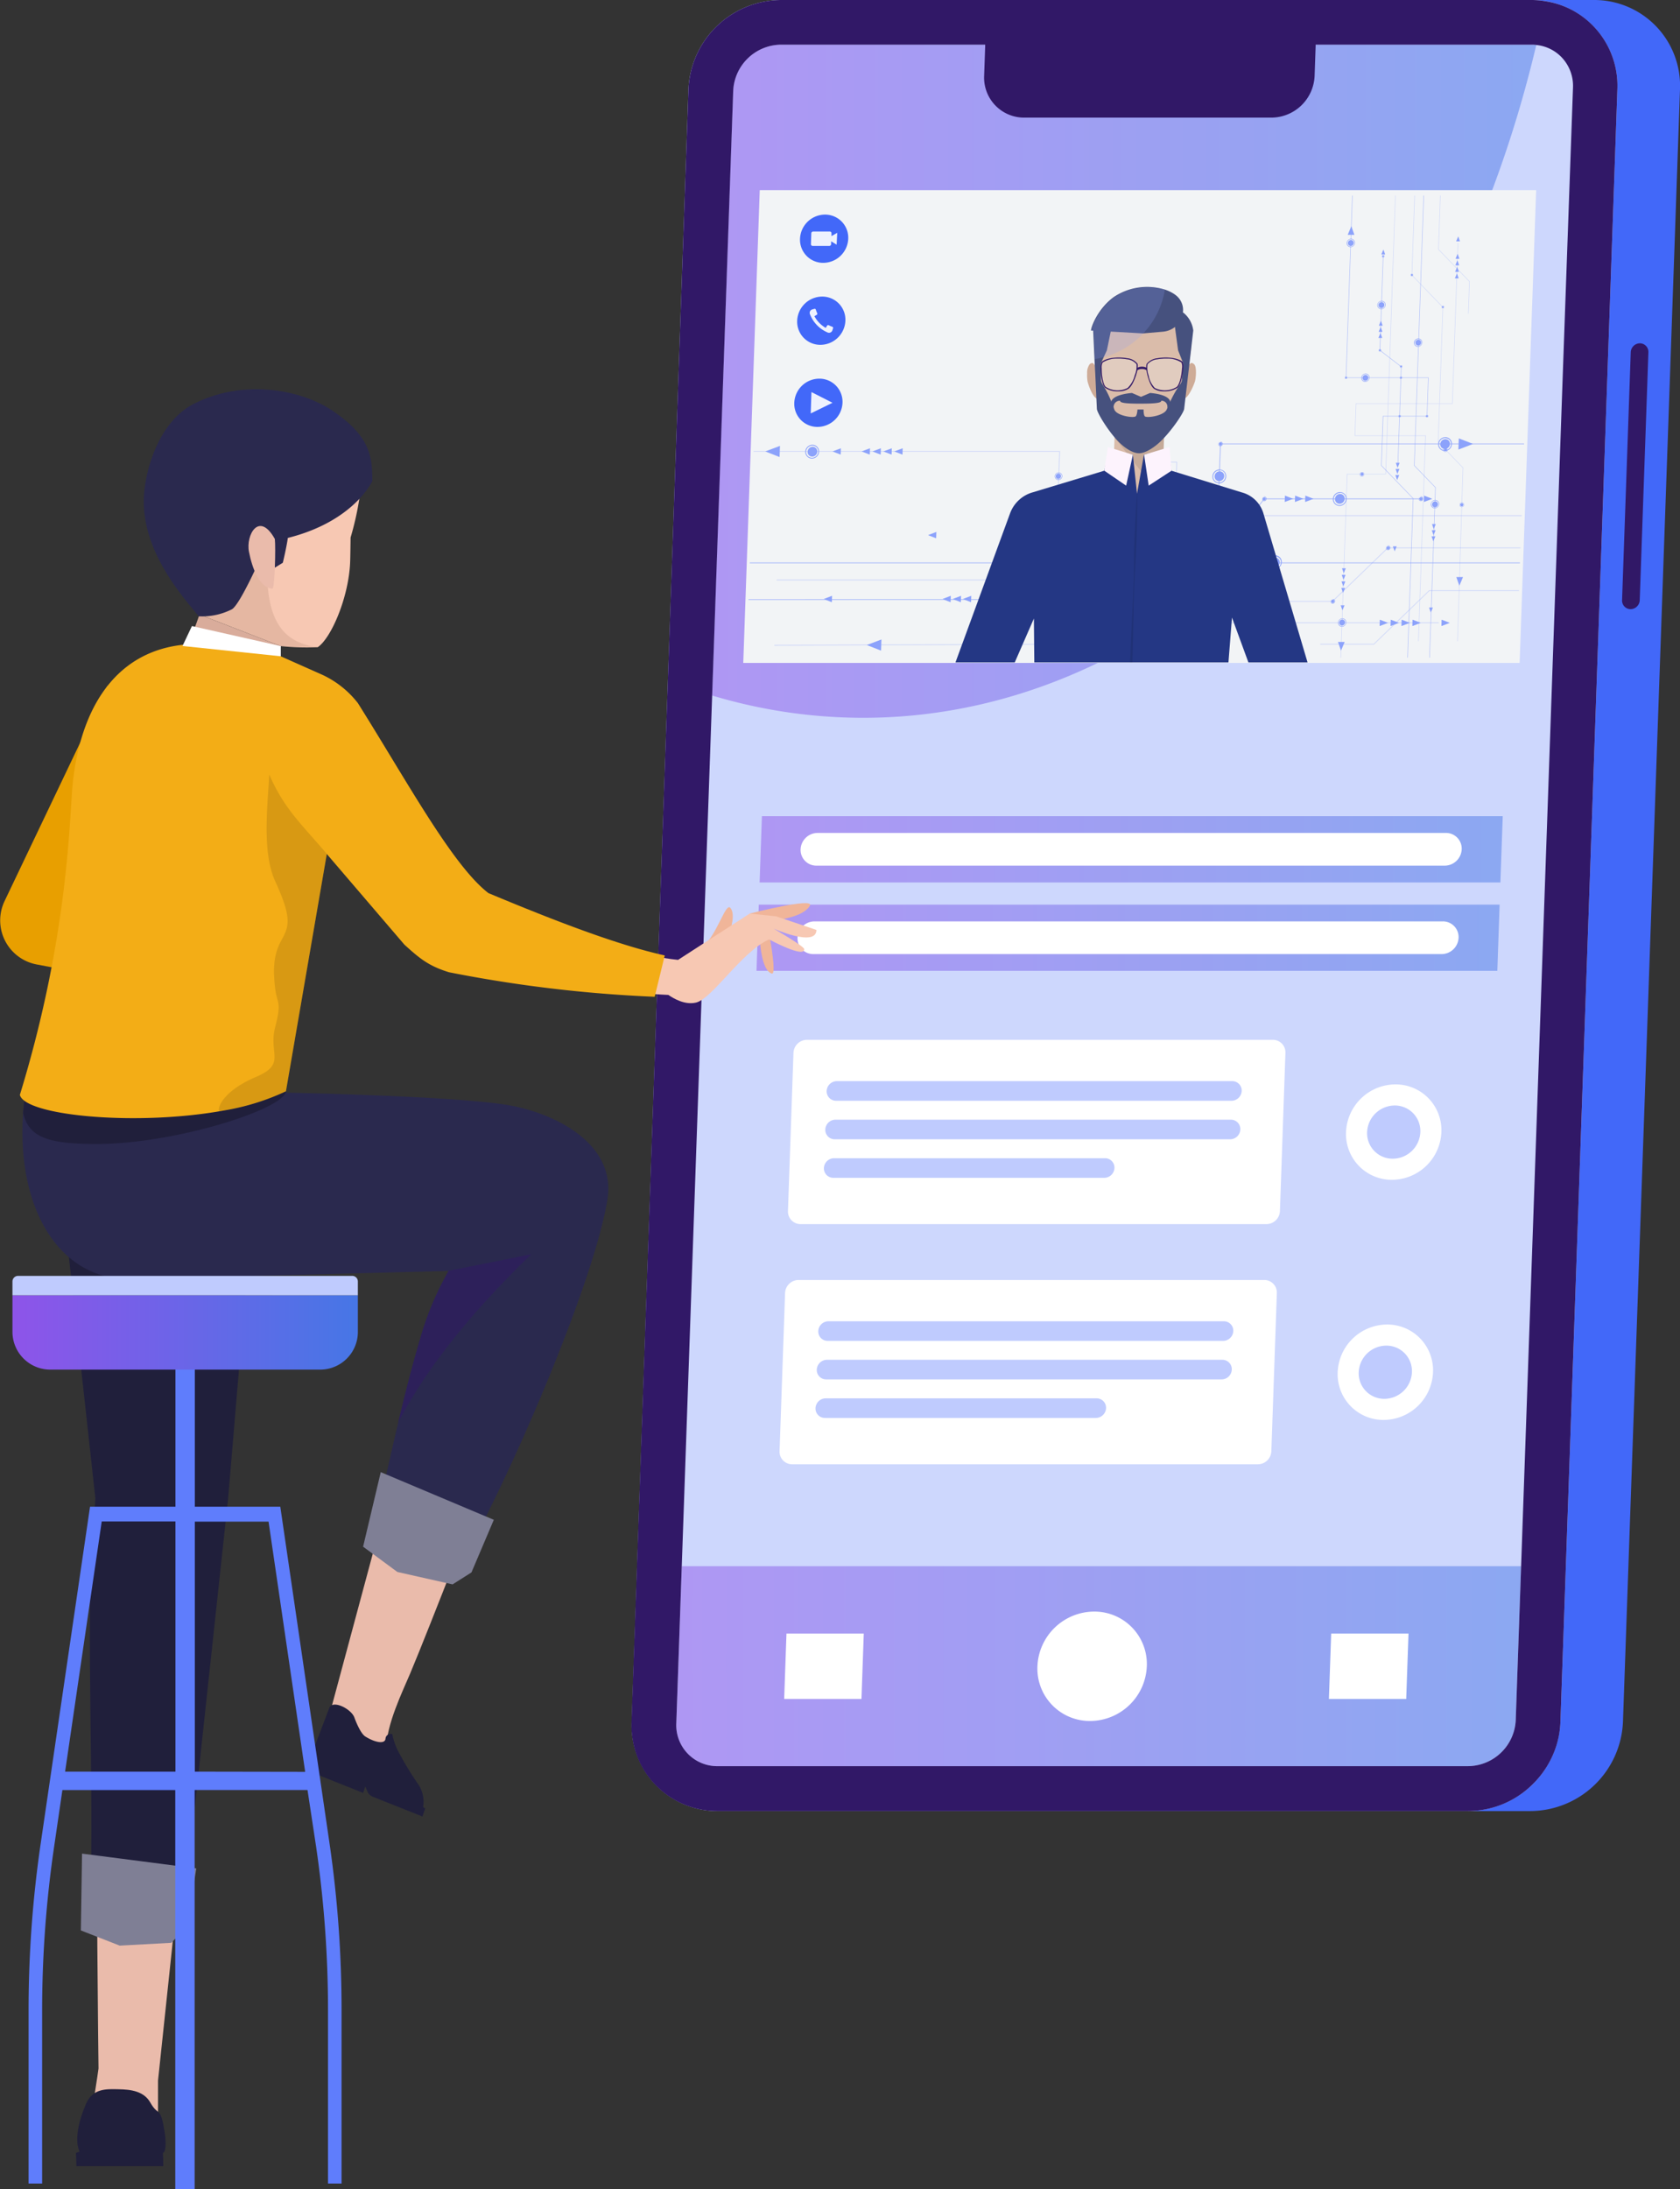 <svg xmlns="http://www.w3.org/2000/svg" xmlns:xlink="http://www.w3.org/1999/xlink" viewBox="0 0 372.09 484.61"><rect x="0" y="0" width="372.09" height="484.61" fill="#333333" stroke="none"/><defs><style>.cls-1{fill:#9fb1fd;}.cls-2{fill:#fdfdff;}.cls-3{fill:#f1f4ff;}.cls-4{fill:#5f7dfc;}.cls-5{fill:#dee5fe;}.cls-6{fill:#8da2fd;}.cls-7{fill:url(#linear-gradient);}.cls-8{fill:#bcc8fe;}.cls-9{fill:url(#linear-gradient-2);}.cls-10{fill:#4268f9;}.cls-11{fill:#cdd7fd;}.cls-12,.cls-38{fill:#311867;}.cls-13,.cls-14,.cls-16,.cls-18{opacity:0.49;}.cls-13{fill:url(#New_Gradient_Swatch_copy_6);}.cls-14{fill:url(#New_Gradient_Swatch_copy_6-2);}.cls-15{fill:#fff;}.cls-16{fill:url(#New_Gradient_Swatch_copy_6-3);}.cls-17{fill:#bfcbfe;}.cls-18{fill:url(#New_Gradient_Swatch_copy_6-4);}.cls-19{fill:#f2f4f6;}.cls-20{fill:#eef2fe;}.cls-21{opacity:0.6;}.cls-22,.cls-28{fill:#8ca2fb;}.cls-23,.cls-29{opacity:0.3;}.cls-24{fill:#dabcaa;}.cls-25,.cls-34{opacity:0.1;}.cls-26{fill:#ceab97;}.cls-27{fill:#46517e;}.cls-28{opacity:0.2;}.cls-29{fill:#f2f2f2;}.cls-30{fill:#243784;}.cls-31{fill:#fdf3fd;}.cls-32{fill:#f7c8b3;}.cls-33{fill:#eabbab;}.cls-34{fill:#42210b;}.cls-35{fill:#2a294e;}.cls-36{fill:#201f3b;}.cls-37{fill:#7f7f95;}.cls-38{opacity:0.5;}.cls-39{fill:#f0b599;}.cls-40{fill:#e89f00;}.cls-41{fill:#f3ad16;}.cls-42{fill:#3d2b06;opacity:0.15;}.cls-43{fill:url(#New_Gradient_Swatch_copy_6-5);}</style><linearGradient id="linear-gradient" x1="248.48" y1="108.12" x2="257.89" y2="108.12" gradientUnits="userSpaceOnUse"><stop offset="0" stop-color="#c3cffe"/><stop offset="0.06" stop-color="#becbfe"/><stop offset="0.34" stop-color="#adbcfd"/><stop offset="0.64" stop-color="#a2b4fd"/><stop offset="1" stop-color="#9fb1fd"/></linearGradient><linearGradient id="linear-gradient-2" x1="244.24" y1="95.27" x2="253.64" y2="95.27" xlink:href="#linear-gradient"/><linearGradient id="New_Gradient_Swatch_copy_6" x1="157.7" y1="84.38" x2="340.25" y2="84.38" gradientUnits="userSpaceOnUse"><stop offset="0" stop-color="#8e54e9"/><stop offset="0.99" stop-color="#4776e6"/></linearGradient><linearGradient id="New_Gradient_Swatch_copy_6-2" x1="168.23" y1="188.02" x2="332.83" y2="188.02" xlink:href="#New_Gradient_Swatch_copy_6"/><linearGradient id="New_Gradient_Swatch_copy_6-3" x1="167.55" y1="207.6" x2="332.14" y2="207.6" xlink:href="#New_Gradient_Swatch_copy_6"/><linearGradient id="New_Gradient_Swatch_copy_6-4" x1="149.74" y1="368.89" x2="336.9" y2="368.89" xlink:href="#New_Gradient_Swatch_copy_6"/><linearGradient id="New_Gradient_Swatch_copy_6-5" x1="2.76" y1="294.99" x2="79.26" y2="294.99" xlink:href="#New_Gradient_Swatch_copy_6"/></defs><title>facial-comparison</title><g id="Layer_2" data-name="Layer 2"><g id="Layer_1-2" data-name="Layer 1"><rect class="cls-1" x="161.62" y="57.48" width="63.5" height="9.82" transform="translate(75.2 227.68) rotate(-72.32)"/><rect class="cls-2" x="172.84" y="54.28" width="43.99" height="6.84" transform="translate(80.69 225.82) rotate(-72.32)"/><circle class="cls-3" cx="186.3" cy="84.48" r="3.42" transform="translate(49.23 236.33) rotate(-72.32)"/><circle class="cls-2" cx="186.3" cy="84.48" r="2.93" transform="translate(49.23 236.33) rotate(-72.32)"/><rect class="cls-4" x="198.12" y="39.38" width="2.93" height="6.84" transform="translate(98.19 219.97) rotate(-72.32)"/><path class="cls-5" d="M262.51,110H189.46c-2.68,0-4.85-2.53-4.85-5.65v-.11c0-3.12,2.17-5.65,4.85-5.65h73.05C261.18,102.77,261.13,106.59,262.51,110Z"/><path class="cls-6" d="M263.43,110a.75.75,0,0,1-.75.75H189.51c-3.07,0-5.57-2.87-5.57-6.41v-.11c0-3.53,2.5-6.41,5.57-6.41h73.16a.75.75,0,0,1,.75.75v0a.75.75,0,0,1-.75.75H189.51c-2.34,0-4.25,2.19-4.25,4.89v.11c0,2.7,1.91,4.89,4.25,4.89h73.16a.75.75,0,0,1,.75.75Z"/><polygon class="cls-7" points="257.89 113.21 253.19 108.66 248.48 113.21 248.48 103.03 257.89 103.03 257.89 113.21"/><path class="cls-5" d="M258.27,97.13H185.21c-2.68,0-4.85-2.53-4.85-5.65v-.11c0-3.12,2.17-5.65,4.85-5.65h73.05C256.94,89.92,256.89,93.73,258.27,97.13Z"/><path class="cls-8" d="M259.18,97.13a.75.75,0,0,1-.75.75H185.27c-3.07,0-5.57-2.87-5.57-6.41v-.11c0-3.53,2.5-6.41,5.57-6.41h73.16a.75.75,0,0,1,.75.75v0a.75.75,0,0,1-.75.75H185.27c-2.34,0-4.25,2.19-4.25,4.89v.11c0,2.7,1.91,4.89,4.25,4.89h73.16a.75.75,0,0,1,.75.75Z"/><polygon class="cls-9" points="253.65 100.36 248.94 95.81 244.24 100.36 244.24 90.18 253.65 90.18 253.65 100.36"/><path class="cls-10" d="M339,400.94H172.8a19,19,0,0,1-19.09-19.78L166.33,19.79A20.64,20.64,0,0,1,186.8,0H353a19,19,0,0,1,19.09,19.78L359.46,381.16A20.64,20.64,0,0,1,339,400.94Z"/><path class="cls-11" d="M325.13,400.94H159a19,19,0,0,1-19.09-19.78L152.48,19.79A20.64,20.64,0,0,1,173,0H339.13a19,19,0,0,1,19.09,19.78L345.61,381.16A20.64,20.64,0,0,1,325.13,400.94Z"/><path class="cls-12" d="M361.17,134.86a1.9,1.9,0,0,1-1.91-2L361.18,78a2.06,2.06,0,0,1,2-2,1.9,1.9,0,0,1,1.91,2l-1.92,54.9A2.06,2.06,0,0,1,361.17,134.86Z"/><path class="cls-13" d="M340.25,10c-20.48,86.45-79.49,148.91-149.08,148.91a116.29,116.29,0,0,1-33.47-4.94l4.66-133.8A10.7,10.7,0,0,1,172.95,9.89H339.13A7.1,7.1,0,0,1,340.25,10Z"/><polygon class="cls-14" points="332.31 195.36 168.24 195.36 168.75 180.69 332.83 180.69 332.31 195.36"/><path class="cls-15" d="M320,191.64H180.81a3.47,3.47,0,0,1-3.49-3.62,3.78,3.78,0,0,1,3.75-3.62H320.25a3.47,3.47,0,0,1,3.49,3.62A3.78,3.78,0,0,1,320,191.64Z"/><polygon class="cls-16" points="331.63 214.93 167.55 214.93 168.06 200.27 332.14 200.27 331.63 214.93"/><path class="cls-15" d="M319.31,211.22H180.13a3.47,3.47,0,0,1-3.49-3.62,3.78,3.78,0,0,1,3.75-3.62H319.56a3.47,3.47,0,0,1,3.49,3.62A3.78,3.78,0,0,1,319.31,211.22Z"/><path class="cls-15" d="M280.47,271H177.32a2.78,2.78,0,0,1-2.8-2.9l1.22-35a3,3,0,0,1,3-2.9H281.9a2.78,2.78,0,0,1,2.8,2.9l-1.22,35A3,3,0,0,1,280.47,271Z"/><path class="cls-15" d="M319.24,250.63a11,11,0,0,1-10.93,10.56,10.13,10.13,0,0,1-10.19-10.56,11,11,0,0,1,10.93-10.56A10.13,10.13,0,0,1,319.24,250.63Z"/><path class="cls-17" d="M314.58,250.63a6.15,6.15,0,0,1-6.1,5.89,5.65,5.65,0,0,1-5.69-5.89,6.15,6.15,0,0,1,6.1-5.89A5.65,5.65,0,0,1,314.58,250.63Z"/><path class="cls-17" d="M272.76,243.69H185.19a2.08,2.08,0,0,1-2.1-2.17,2.27,2.27,0,0,1,2.25-2.17h87.57a2.08,2.08,0,0,1,2.1,2.17A2.27,2.27,0,0,1,272.76,243.69Z"/><path class="cls-17" d="M272.46,252.22H184.89a2.08,2.08,0,0,1-2.1-2.17,2.27,2.27,0,0,1,2.25-2.17h87.57a2.08,2.08,0,0,1,2.1,2.17A2.27,2.27,0,0,1,272.46,252.22Z"/><path class="cls-17" d="M244.58,260.75h-60a2.08,2.08,0,0,1-2.1-2.17,2.27,2.27,0,0,1,2.25-2.17h60a2.08,2.08,0,0,1,2.1,2.17A2.27,2.27,0,0,1,244.58,260.75Z"/><path class="cls-15" d="M278.62,324.17H175.46a2.78,2.78,0,0,1-2.8-2.9l1.22-35a3,3,0,0,1,3-2.9H280a2.78,2.78,0,0,1,2.8,2.9l-1.22,35A3,3,0,0,1,278.62,324.17Z"/><path class="cls-15" d="M317.39,303.79a11,11,0,0,1-10.93,10.56,10.13,10.13,0,0,1-10.19-10.56,11,11,0,0,1,10.93-10.56A10.13,10.13,0,0,1,317.39,303.79Z"/><path class="cls-17" d="M312.72,303.79a6.15,6.15,0,0,1-6.1,5.89,5.65,5.65,0,0,1-5.69-5.89,6.15,6.15,0,0,1,6.1-5.89A5.65,5.65,0,0,1,312.72,303.79Z"/><path class="cls-17" d="M270.9,296.85H183.33a2.08,2.08,0,0,1-2.1-2.17,2.27,2.27,0,0,1,2.25-2.17h87.57a2.08,2.08,0,0,1,2.1,2.17A2.27,2.27,0,0,1,270.9,296.85Z"/><path class="cls-17" d="M270.61,305.38H183a2.08,2.08,0,0,1-2.1-2.17,2.27,2.27,0,0,1,2.25-2.17h87.57a2.08,2.08,0,0,1,2.1,2.17A2.27,2.27,0,0,1,270.61,305.38Z"/><path class="cls-17" d="M242.72,313.91h-60a2.08,2.08,0,0,1-2.1-2.17,2.27,2.27,0,0,1,2.25-2.17h60a2.08,2.08,0,0,1,2.1,2.17A2.27,2.27,0,0,1,242.72,313.91Z"/><path class="cls-18" d="M336.9,346.73l-1.19,34.09A10.68,10.68,0,0,1,325.13,391H159a9.07,9.07,0,0,1-9.21-9.54L151,346.73Z"/><path class="cls-15" d="M254,368.89A12.63,12.63,0,0,1,241.45,381a11.61,11.61,0,0,1-11.68-12.11,12.63,12.63,0,0,1,12.53-12.11A11.61,11.61,0,0,1,254,368.89Z"/><polygon class="cls-15" points="311.45 376.13 294.33 376.13 294.83 361.64 311.96 361.64 311.45 376.13"/><polygon class="cls-15" points="190.8 376.13 173.68 376.13 174.19 361.64 191.31 361.64 190.8 376.13"/><path class="cls-12" d="M351.42,4.4A18.71,18.71,0,0,0,342.36.28,18.23,18.23,0,0,0,339.13,0H172.95a20.64,20.64,0,0,0-20.47,19.78l-4.56,130.76-3.23,92.64-4.82,138a19.45,19.45,0,0,0,1.43,8.1A19,19,0,0,0,159,400.94H325.13a20.41,20.41,0,0,0,14.21-5.81,20.62,20.62,0,0,0,5.47-9,20,20,0,0,0,.8-5L358.22,19.78A19,19,0,0,0,351.42,4.4Zm-5.29,78.44L336.9,346.72l-1.19,34.09A10.68,10.68,0,0,1,325.13,391H159a9.07,9.07,0,0,1-9.21-9.54L151,346.72l3.59-103.08,3.14-89.71,4.66-133.8A10.7,10.7,0,0,1,172.95,9.89h45.25c0,.11,0,.22,0,.33l-.23,6.59a8.85,8.85,0,0,0,8.91,9.23h54.73a9.63,9.63,0,0,0,9.55-9.23l.23-6.59c0-.11,0-.22,0-.33h47.78a7.1,7.1,0,0,1,1.12.07,9,9,0,0,1,5.55,2.69,9.18,9.18,0,0,1,2.55,6.78Z"/><polygon class="cls-19" points="164.62 146.76 168.27 42.1 340.23 42.1 336.57 146.76 164.62 146.76"/><path class="cls-10" d="M187.87,52.85a5.57,5.57,0,0,1-5.53,5.34,5.12,5.12,0,0,1-5.15-5.34,5.57,5.57,0,0,1,5.53-5.34A5.12,5.12,0,0,1,187.87,52.85Z"/><path class="cls-20" d="M185.43,51.54l-1.27.73,0-.63a.37.37,0,0,0-.37-.38h-3.7a.4.4,0,0,0-.4.38l-.08,2.42a.37.37,0,0,0,.37.38h3.7a.4.4,0,0,0,.4-.38l0-.63,1.22.73Z"/><path class="cls-10" d="M187.24,71a5.57,5.57,0,0,1-5.53,5.34A5.12,5.12,0,0,1,176.56,71a5.57,5.57,0,0,1,5.53-5.34A5.12,5.12,0,0,1,187.24,71Z"/><path class="cls-20" d="M180.89,69.7a.27.27,0,0,0,.11-.35,5.76,5.76,0,0,1-.31-.8.26.26,0,0,0-.31-.18l-.56.16h0a.79.79,0,0,0-.4,1.1,7.21,7.21,0,0,0,3.8,3.94.79.79,0,0,0,1.11-.36v0h0l.18-.55a.26.26,0,0,0-.17-.32,5.79,5.79,0,0,1-.79-.34.27.27,0,0,0-.36.09l-.3.5A6.49,6.49,0,0,1,180.38,70Z"/><path class="cls-10" d="M186.6,89.17a5.57,5.57,0,0,1-5.53,5.34,5.12,5.12,0,0,1-5.15-5.34,5.57,5.57,0,0,1,5.53-5.34A5.12,5.12,0,0,1,186.6,89.17Z"/><polygon class="cls-20" points="179.56 91.53 179.72 86.8 184.38 89.17 179.56 91.53"/><g class="cls-21"><polygon class="cls-22" points="317.99 107.9 316.68 145.59 316.56 145.59 317.87 107.95 313.18 103.09 315.27 43.29 315.39 43.29 313.3 103.04 317.99 107.9"/><polygon class="cls-22" points="316.41 83.56 316.11 92.19 306.39 92.19 306.01 103.04 313.05 110.33 311.82 145.59 311.7 145.59 312.93 110.38 305.89 103.09 306.27 92.07 316 92.07 316.29 83.68 298.06 83.68 299.47 43.29 299.59 43.29 298.19 83.56 316.41 83.56"/><polygon class="cls-22" points="310.42 81.16 309.66 103.06 309.54 103.06 310.3 81.22 305.56 77.58 306.29 56.89 306.41 56.89 305.69 77.52 310.42 81.16"/></g><g class="cls-23"><polygon class="cls-22" points="322.88 141.95 322.76 141.95 323.96 103.58 318.47 97.9 319.51 68.04 312.65 60.93 313.26 43.29 313.39 43.29 312.77 60.88 319.63 67.99 318.59 97.85 324.08 103.53 324.08 103.56 322.88 141.95"/><polygon class="cls-22" points="322.97 53.79 321.73 89.4 300.4 89.4 300.16 96.39 315.8 96.39 314.21 141.95 314.09 141.95 315.67 96.51 300.03 96.51 300.29 89.28 321.61 89.28 322.85 53.79 322.97 53.79"/><polygon class="cls-22" points="309.12 43.27 306.97 105.01 298.44 105.01 297.02 145.59 296.9 145.59 298.32 104.89 306.85 104.89 309 43.27 309.12 43.27"/><polygon class="cls-22" points="325.52 62.3 325.27 69.43 325.15 69.43 325.4 62.35 318.54 55.24 318.95 43.29 319.07 43.29 318.66 55.19 325.52 62.3"/></g><path class="cls-22" d="M306.36,56.53a.21.21,0,0,1,.21.21.22.22,0,0,1-.22.21.21.21,0,0,1-.21-.21A.22.22,0,0,1,306.36,56.53Z"/><path class="cls-22" d="M306.65,56.74a.32.32,0,0,1-.31.3.29.29,0,0,1-.29-.3.32.32,0,0,1,.31-.3A.29.29,0,0,1,306.65,56.74Zm-.57,0a.26.26,0,0,0,.26.27.28.28,0,0,0,.28-.27.26.26,0,0,0-.26-.27A.28.28,0,0,0,306.08,56.74Z"/><path class="cls-22" d="M312.72,60.67a.21.21,0,0,1,.21.21.22.22,0,0,1-.22.21.21.21,0,0,1-.21-.21A.22.22,0,0,1,312.72,60.67Z"/><path class="cls-22" d="M313,60.89a.32.32,0,0,1-.31.3.29.29,0,0,1-.29-.3.32.32,0,0,1,.31-.3A.29.29,0,0,1,313,60.89Zm-.57,0a.26.26,0,0,0,.26.27.28.28,0,0,0,.28-.27.26.26,0,0,0-.26-.27A.28.28,0,0,0,312.44,60.89Z"/><path class="cls-22" d="M319.57,67.76a.21.21,0,0,1,.21.21.22.22,0,0,1-.22.21.21.21,0,0,1-.21-.21A.22.22,0,0,1,319.57,67.76Z"/><path class="cls-22" d="M319.87,68a.32.32,0,0,1-.31.3.29.29,0,0,1-.29-.3.32.32,0,0,1,.31-.3A.29.29,0,0,1,319.87,68Zm-.57,0a.26.26,0,0,0,.26.27.28.28,0,0,0,.28-.27.26.26,0,0,0-.26-.27A.28.28,0,0,0,319.29,68Z"/><path class="cls-22" d="M310.32,80.92a.21.21,0,0,1,.21.21.22.22,0,0,1-.22.21.21.21,0,0,1-.21-.21A.22.22,0,0,1,310.32,80.92Z"/><path class="cls-22" d="M310.62,81.14a.32.32,0,0,1-.31.3.29.29,0,0,1-.29-.3.32.32,0,0,1,.31-.3A.29.29,0,0,1,310.62,81.14Zm-.57,0a.26.26,0,0,0,.26.27.28.28,0,0,0,.28-.27.26.26,0,0,0-.26-.27A.28.28,0,0,0,310,81.14Z"/><path class="cls-22" d="M310.29,83.41a.21.21,0,0,1,.21.21.22.22,0,0,1-.22.21.21.21,0,0,1-.21-.21A.22.22,0,0,1,310.29,83.41Z"/><path class="cls-22" d="M310.59,83.62a.32.32,0,0,1-.31.3.29.29,0,0,1-.29-.3.32.32,0,0,1,.31-.3A.29.29,0,0,1,310.59,83.62Zm-.57,0a.26.26,0,0,0,.26.27.28.28,0,0,0,.28-.27.26.26,0,0,0-.26-.27A.28.28,0,0,0,310,83.62Z"/><path class="cls-22" d="M310,91.92a.21.21,0,0,1,.21.21.22.22,0,0,1-.22.21.21.21,0,0,1-.21-.21A.22.22,0,0,1,310,91.92Z"/><path class="cls-22" d="M310.3,92.13a.32.32,0,0,1-.31.3.29.29,0,0,1-.29-.3.32.32,0,0,1,.31-.3A.29.29,0,0,1,310.3,92.13Zm-.57,0a.26.26,0,0,0,.26.27.28.28,0,0,0,.28-.27.26.26,0,0,0-.26-.27A.28.28,0,0,0,309.73,92.13Z"/><path class="cls-22" d="M316.06,91.92a.21.21,0,0,1,.21.21.22.22,0,0,1-.22.21.21.21,0,0,1-.21-.21A.22.22,0,0,1,316.06,91.92Z"/><path class="cls-22" d="M316.36,92.13a.32.32,0,0,1-.31.3.29.29,0,0,1-.29-.3.32.32,0,0,1,.31-.3A.29.29,0,0,1,316.36,92.13Zm-.57,0a.26.26,0,0,0,.26.27.28.28,0,0,0,.28-.27.26.26,0,0,0-.26-.27A.28.28,0,0,0,315.79,92.13Z"/><path class="cls-22" d="M298.13,83.41a.21.21,0,0,1,.21.21.22.22,0,0,1-.22.21.21.21,0,0,1-.21-.21A.22.22,0,0,1,298.13,83.41Z"/><path class="cls-22" d="M298.42,83.62a.32.32,0,0,1-.31.3.29.29,0,0,1-.29-.3.32.32,0,0,1,.31-.3A.29.29,0,0,1,298.42,83.62Zm-.57,0a.26.26,0,0,0,.26.27.28.28,0,0,0,.28-.27.26.26,0,0,0-.26-.27A.28.28,0,0,0,297.85,83.62Z"/><path class="cls-22" d="M305.63,77.35a.21.21,0,0,1,.21.21.22.22,0,0,1-.22.21.21.21,0,0,1-.21-.21A.22.22,0,0,1,305.63,77.35Z"/><path class="cls-22" d="M305.93,77.57a.32.32,0,0,1-.31.3.29.29,0,0,1-.29-.3.32.32,0,0,1,.31-.3A.29.29,0,0,1,305.93,77.57Zm-.57,0a.26.26,0,0,0,.26.27.28.28,0,0,0,.28-.27.26.26,0,0,0-.26-.27A.28.28,0,0,0,305.36,77.57Z"/><path class="cls-22" d="M306,66.88a.62.62,0,0,1,.62.65.67.67,0,0,1-.67.65.62.62,0,0,1-.62-.65A.67.67,0,0,1,306,66.88Z"/><path class="cls-22" d="M306.89,67.52a1,1,0,0,1-.95.92.88.88,0,0,1-.88-.92,1,1,0,0,1,.95-.92A.88.88,0,0,1,306.89,67.52Zm-1.72,0a.78.78,0,0,0,.78.81.84.84,0,0,0,.84-.81.78.78,0,0,0-.78-.81A.84.84,0,0,0,305.17,67.52Z"/><path class="cls-22" d="M299.21,53.15a.62.62,0,0,1,.62.65.67.67,0,0,1-.67.65.62.62,0,0,1-.62-.65A.67.67,0,0,1,299.21,53.15Z"/><path class="cls-22" d="M300.1,53.79a1,1,0,0,1-.95.92.88.88,0,0,1-.88-.92,1,1,0,0,1,.95-.92A.88.88,0,0,1,300.1,53.79Zm-1.72,0a.78.78,0,0,0,.78.81.84.84,0,0,0,.84-.81.78.78,0,0,0-.78-.81A.84.84,0,0,0,298.38,53.79Z"/><path class="cls-22" d="M302.44,83a.62.62,0,0,1,.62.65.67.67,0,0,1-.67.65.62.62,0,0,1-.62-.65A.67.67,0,0,1,302.44,83Z"/><path class="cls-22" d="M303.33,83.62a1,1,0,0,1-.95.92.88.88,0,0,1-.88-.92,1,1,0,0,1,.95-.92A.88.88,0,0,1,303.33,83.62Zm-1.72,0a.78.78,0,0,0,.78.81.84.84,0,0,0,.84-.81.78.78,0,0,0-.78-.81A.84.84,0,0,0,301.61,83.62Z"/><path class="cls-22" d="M314.15,75.2a.62.62,0,0,1,.62.65.67.67,0,0,1-.67.65.62.62,0,0,1-.62-.65A.67.67,0,0,1,314.15,75.2Z"/><path class="cls-22" d="M315,75.85a1,1,0,0,1-.95.92.88.88,0,0,1-.88-.92,1,1,0,0,1,.95-.92A.88.88,0,0,1,315,75.85Zm-1.72,0a.78.78,0,0,0,.78.81.84.84,0,0,0,.84-.81.78.78,0,0,0-.78-.81A.84.84,0,0,0,313.32,75.85Z"/><path class="cls-22" d="M317.85,111a.62.62,0,0,1,.62.65.67.67,0,0,1-.67.65.62.62,0,0,1-.62-.65A.67.67,0,0,1,317.85,111Z"/><path class="cls-22" d="M318.74,111.61a1,1,0,0,1-.95.92.88.88,0,0,1-.88-.92,1,1,0,0,1,.95-.92A.88.88,0,0,1,318.74,111.61Zm-1.72,0a.78.78,0,0,0,.78.81.84.84,0,0,0,.84-.81.78.78,0,0,0-.78-.81A.84.84,0,0,0,317,111.61Z"/><path class="cls-22" d="M297.28,137.17a.62.62,0,0,1,.62.65.67.67,0,0,1-.67.65.62.62,0,0,1-.62-.65A.67.67,0,0,1,297.28,137.17Z"/><path class="cls-22" d="M298.18,137.82a1,1,0,0,1-.95.92.88.88,0,0,1-.88-.92,1,1,0,0,1,.95-.92A.88.88,0,0,1,298.18,137.82Zm-1.72,0a.78.78,0,0,0,.78.81.84.84,0,0,0,.84-.81.78.78,0,0,0-.78-.81A.84.84,0,0,0,296.45,137.82Z"/><path class="cls-22" d="M301.68,104.63a.34.34,0,0,1,.34.35.37.37,0,0,1-.36.35.34.34,0,0,1-.34-.35A.37.37,0,0,1,301.68,104.63Z"/><path class="cls-22" d="M302.17,105a.52.52,0,0,1-.52.5.48.48,0,0,1-.48-.5.52.52,0,0,1,.52-.5A.48.48,0,0,1,302.17,105Zm-.94,0a.42.42,0,0,0,.43.44.46.46,0,0,0,.46-.44.42.42,0,0,0-.43-.44A.46.46,0,0,0,301.23,105Z"/><path class="cls-22" d="M320.16,99.2a.34.34,0,0,1,.34.35.37.37,0,0,1-.36.35.34.34,0,0,1-.34-.35A.37.37,0,0,1,320.16,99.2Z"/><path class="cls-22" d="M320.64,99.56a.52.52,0,0,1-.52.5.48.48,0,0,1-.48-.5.52.52,0,0,1,.52-.5A.48.48,0,0,1,320.64,99.56Zm-.94,0a.42.42,0,0,0,.43.44.46.46,0,0,0,.46-.44.42.42,0,0,0-.43-.44A.46.46,0,0,0,319.7,99.56Z"/><path class="cls-22" d="M323.78,111.4a.34.34,0,0,1,.34.35.37.37,0,0,1-.36.35.34.34,0,0,1-.34-.35A.37.37,0,0,1,323.78,111.4Z"/><path class="cls-22" d="M324.27,111.76a.52.52,0,0,1-.52.5.48.48,0,0,1-.48-.5.52.52,0,0,1,.52-.5A.48.48,0,0,1,324.27,111.76Zm-.94,0a.42.42,0,0,0,.43.44.46.46,0,0,0,.46-.44.42.42,0,0,0-.43-.44A.46.46,0,0,0,323.33,111.76Z"/><polygon class="cls-22" points="305.94 56.34 306.4 55.24 306.79 56.34 305.94 56.34"/><polygon class="cls-22" points="305.39 72.11 305.85 71.01 306.24 72.11 305.39 72.11"/><polygon class="cls-22" points="305.34 73.47 305.8 72.37 306.19 73.47 305.34 73.47"/><polygon class="cls-22" points="305.29 74.82 305.75 73.72 306.14 74.82 305.29 74.82"/><polygon class="cls-22" points="298.49 51.99 299.3 50.07 299.97 51.99 298.49 51.99"/><polygon class="cls-22" points="322.51 53.43 322.98 52.33 323.36 53.43 322.51 53.43"/><polygon class="cls-22" points="322.38 57.29 322.84 56.19 323.23 57.29 322.38 57.29"/><polygon class="cls-22" points="322.33 58.74 322.79 57.64 323.18 58.74 322.33 58.74"/><polygon class="cls-22" points="322.28 60.19 322.74 59.09 323.13 60.19 322.28 60.19"/><polygon class="cls-22" points="322.23 61.63 322.69 60.54 323.07 61.63 322.23 61.63"/><polygon class="cls-22" points="308.5 120.95 308.89 122.05 309.35 120.95 308.5 120.95"/><polygon class="cls-22" points="309.05 105.17 309.44 106.27 309.9 105.17 309.05 105.17"/><polygon class="cls-22" points="309.1 103.82 309.49 104.92 309.95 103.82 309.1 103.82"/><polygon class="cls-22" points="309.15 102.46 309.53 103.56 310 102.46 309.15 102.46"/><polygon class="cls-22" points="316.51 134.5 316.9 135.6 317.36 134.5 316.51 134.5"/><polygon class="cls-22" points="317.06 118.73 317.45 119.83 317.91 118.73 317.06 118.73"/><polygon class="cls-22" points="317.11 117.38 317.5 118.47 317.96 117.38 317.11 117.38"/><polygon class="cls-22" points="317.16 116.02 317.54 117.12 318 116.02 317.16 116.02"/><polygon class="cls-22" points="296.34 142.12 297.01 144.04 297.82 142.12 296.34 142.12"/><polygon class="cls-22" points="322.55 127.75 323.22 129.67 324.03 127.75 322.55 127.75"/><polygon class="cls-22" points="296.94 134.01 297.32 135.11 297.79 134.01 296.94 134.01"/><polygon class="cls-22" points="297.07 130.16 297.46 131.25 297.92 130.16 297.07 130.16"/><polygon class="cls-22" points="297.12 128.71 297.51 129.81 297.97 128.71 297.12 128.71"/><polygon class="cls-22" points="297.17 127.26 297.56 128.36 298.02 127.26 297.17 127.26"/><polygon class="cls-22" points="297.23 125.81 297.61 126.91 298.07 125.81 297.23 125.81"/><g class="cls-21"><polygon class="cls-22" points="228.62 132.82 165.77 132.83 165.78 132.63 228.55 132.62 236.93 124.52 336.64 124.52 336.63 124.72 237.01 124.72 228.62 132.82"/><polygon class="cls-22" points="269.35 128.77 254.96 128.77 255.53 112.56 237.44 112.56 224.85 124.72 166.05 124.72 166.06 124.52 224.78 124.52 237.36 112.36 255.74 112.36 255.17 128.57 269.15 128.57 270.21 98.18 337.56 98.18 337.55 98.38 270.41 98.38 269.35 128.77"/><polygon class="cls-22" points="273.7 118.64 237.18 118.64 237.19 118.44 273.61 118.44 279.97 110.33 314.46 110.33 314.46 110.54 280.06 110.54 273.7 118.64"/></g><g class="cls-23"><polygon class="cls-22" points="171.5 142.96 171.5 142.75 235.48 142.52 245.3 133.03 295.08 133.03 307.35 121.18 336.76 121.18 336.75 121.38 307.43 121.38 295.16 133.24 245.37 133.24 235.56 142.72 235.52 142.72 171.5 142.96"/><polygon class="cls-22" points="318.66 137.98 259.29 137.98 260.53 102.41 248.88 102.41 247.97 128.49 172 128.49 172.01 128.29 247.77 128.29 248.68 102.21 260.74 102.21 259.5 137.77 318.67 137.77 318.66 137.98"/><polygon class="cls-22" points="337.04 114.27 234.08 114.27 234.58 100.04 166.91 100.04 166.92 99.84 234.79 99.84 234.29 114.06 337.05 114.06 337.04 114.27"/><polygon class="cls-22" points="304.31 142.72 292.42 142.72 292.43 142.52 304.24 142.52 316.51 130.66 336.43 130.66 336.42 130.86 316.58 130.86 304.31 142.72"/></g><path class="cls-22" d="M315.07,110.43a.37.37,0,0,1-.37.36.34.34,0,0,1-.35-.36.37.37,0,0,1,.37-.36A.34.34,0,0,1,315.07,110.43Z"/><path class="cls-22" d="M314.69,110.93a.49.49,0,0,1-.49-.51.53.53,0,0,1,.52-.51.49.49,0,0,1,.49.51A.53.53,0,0,1,314.69,110.93Zm0-1a.47.47,0,0,0-.46.45.43.43,0,0,0,.43.45.47.47,0,0,0,.46-.45A.43.43,0,0,0,314.72,110Z"/><path class="cls-22" d="M307.78,121.28a.37.37,0,0,1-.37.36.34.34,0,0,1-.34-.36.37.37,0,0,1,.37-.36A.34.34,0,0,1,307.78,121.28Z"/><path class="cls-22" d="M307.4,121.79a.49.49,0,0,1-.49-.51.53.53,0,0,1,.52-.51.49.49,0,0,1,.49.51A.53.53,0,0,1,307.4,121.79Zm0-1a.47.47,0,0,0-.46.45.43.43,0,0,0,.43.45.47.47,0,0,0,.46-.45A.43.43,0,0,0,307.43,120.83Z"/><path class="cls-22" d="M295.54,133.12a.37.37,0,0,1-.37.36.34.34,0,0,1-.35-.36.37.37,0,0,1,.37-.36A.34.34,0,0,1,295.54,133.12Z"/><path class="cls-22" d="M295.16,133.62a.49.49,0,0,1-.49-.51.53.53,0,0,1,.52-.51.49.49,0,0,1,.49.51A.53.53,0,0,1,295.16,133.62Zm0-1a.47.47,0,0,0-.46.45.43.43,0,0,0,.43.45.47.47,0,0,0,.46-.45A.43.43,0,0,0,295.2,132.67Z"/><path class="cls-22" d="M274.11,118.47a.37.37,0,0,1-.37.36.34.34,0,0,1-.35-.36.37.37,0,0,1,.37-.36A.34.34,0,0,1,274.11,118.47Z"/><path class="cls-22" d="M273.73,119a.49.49,0,0,1-.49-.51.53.53,0,0,1,.52-.51.49.49,0,0,1,.49.51A.53.53,0,0,1,273.73,119Zm0-1a.47.47,0,0,0-.46.45.43.43,0,0,0,.43.45.47.47,0,0,0,.46-.45A.43.43,0,0,0,273.77,118Z"/><path class="cls-22" d="M270,118.55a.37.37,0,0,1-.37.36.34.34,0,0,1-.35-.36.37.37,0,0,1,.37-.36A.34.34,0,0,1,270,118.55Z"/><path class="cls-22" d="M269.58,119.06a.49.49,0,0,1-.49-.51.53.53,0,0,1,.52-.51.49.49,0,0,1,.49.51A.53.53,0,0,1,269.58,119.06Zm0-1a.47.47,0,0,0-.46.45.43.43,0,0,0,.43.45.47.47,0,0,0,.46-.45A.43.43,0,0,0,269.62,118.11Z"/><path class="cls-22" d="M255.77,118.57a.37.37,0,0,1-.37.36.34.34,0,0,1-.35-.36.37.37,0,0,1,.37-.36A.34.34,0,0,1,255.77,118.57Z"/><path class="cls-22" d="M255.4,119.07a.49.49,0,0,1-.49-.51.53.53,0,0,1,.52-.51.49.49,0,0,1,.49.51A.53.53,0,0,1,255.4,119.07Zm0-1a.47.47,0,0,0-.46.45.43.43,0,0,0,.43.45.47.47,0,0,0,.46-.45A.43.43,0,0,0,255.43,118.12Z"/><path class="cls-22" d="M255.42,128.67a.37.37,0,0,1-.37.36.34.34,0,0,1-.35-.36.37.37,0,0,1,.37-.36A.34.34,0,0,1,255.42,128.67Z"/><path class="cls-22" d="M255,129.18a.49.49,0,0,1-.49-.51.53.53,0,0,1,.52-.51.49.49,0,0,1,.49.51A.53.53,0,0,1,255,129.18Zm0-1a.47.47,0,0,0-.46.45.43.43,0,0,0,.43.45.47.47,0,0,0,.46-.45A.43.43,0,0,0,255.08,128.22Z"/><path class="cls-22" d="M270.67,98.27a.37.37,0,0,1-.37.36.34.34,0,0,1-.35-.36.37.37,0,0,1,.37-.36A.34.34,0,0,1,270.67,98.27Z"/><path class="cls-22" d="M270.29,98.78a.49.49,0,0,1-.49-.51.53.53,0,0,1,.52-.51.49.49,0,0,1,.49.51A.53.53,0,0,1,270.29,98.78Zm0-1a.47.47,0,0,0-.46.45.43.43,0,0,0,.43.45.47.47,0,0,0,.46-.45A.43.43,0,0,0,270.32,97.83Z"/><path class="cls-22" d="M280.34,110.44a.37.37,0,0,1-.37.36.34.34,0,0,1-.34-.36.37.37,0,0,1,.37-.36A.34.34,0,0,1,280.34,110.44Z"/><path class="cls-22" d="M280,110.94a.49.49,0,0,1-.49-.51.53.53,0,0,1,.52-.51.49.49,0,0,1,.49.51A.53.53,0,0,1,280,110.94Zm0-1a.47.47,0,0,0-.46.45.43.43,0,0,0,.43.45.47.47,0,0,0,.46-.45A.43.43,0,0,0,280,110Z"/><path class="cls-22" d="M297.81,110.44a1.12,1.12,0,0,1-1.12,1.08,1,1,0,0,1-1-1.08,1.12,1.12,0,0,1,1.12-1.08A1,1,0,0,1,297.81,110.44Z"/><path class="cls-22" d="M296.68,112a1.47,1.47,0,0,1-1.47-1.53,1.59,1.59,0,0,1,1.58-1.53,1.47,1.47,0,0,1,1.47,1.53A1.59,1.59,0,0,1,296.68,112Zm.1-2.87a1.41,1.41,0,0,0-1.39,1.35,1.29,1.29,0,0,0,1.3,1.35,1.41,1.41,0,0,0,1.39-1.35A1.29,1.29,0,0,0,296.78,109.09Z"/><path class="cls-22" d="M321.13,98.31A1.12,1.12,0,0,1,320,99.39a1,1,0,0,1-1-1.08,1.12,1.12,0,0,1,1.12-1.08A1,1,0,0,1,321.13,98.31Z"/><path class="cls-22" d="M320,99.84a1.47,1.47,0,0,1-1.47-1.53,1.59,1.59,0,0,1,1.58-1.53,1.47,1.47,0,0,1,1.47,1.53A1.59,1.59,0,0,1,320,99.84Zm.1-2.87a1.41,1.41,0,0,0-1.39,1.35,1.29,1.29,0,0,0,1.3,1.35,1.41,1.41,0,0,0,1.39-1.35A1.29,1.29,0,0,0,320.1,97Z"/><path class="cls-22" d="M271.14,105.43a1.12,1.12,0,0,1-1.12,1.08,1,1,0,0,1-1-1.08,1.12,1.12,0,0,1,1.12-1.08A1,1,0,0,1,271.14,105.43Z"/><path class="cls-22" d="M270,107a1.47,1.47,0,0,1-1.47-1.53,1.59,1.59,0,0,1,1.58-1.53,1.47,1.47,0,0,1,1.47,1.53A1.59,1.59,0,0,1,270,107Zm.1-2.87a1.41,1.41,0,0,0-1.39,1.35,1.29,1.29,0,0,0,1.3,1.35,1.41,1.41,0,0,0,1.39-1.35A1.29,1.29,0,0,0,270.11,104.08Z"/><path class="cls-22" d="M283.44,124.52a1.12,1.12,0,0,1-1.12,1.08,1,1,0,0,1-1-1.08,1.12,1.12,0,0,1,1.12-1.08A1,1,0,0,1,283.44,124.52Z"/><path class="cls-22" d="M282.31,126a1.47,1.47,0,0,1-1.47-1.53,1.59,1.59,0,0,1,1.58-1.53,1.47,1.47,0,0,1,1.47,1.53A1.59,1.59,0,0,1,282.31,126Zm.1-2.87a1.41,1.41,0,0,0-1.39,1.35,1.29,1.29,0,0,0,1.3,1.35,1.41,1.41,0,0,0,1.39-1.35A1.29,1.29,0,0,0,282.41,123.17Z"/><path class="cls-22" d="M223.52,132.76a1.12,1.12,0,0,1-1.12,1.08,1,1,0,0,1-1-1.08,1.12,1.12,0,0,1,1.12-1.08A1,1,0,0,1,223.52,132.76Z"/><path class="cls-22" d="M222.39,134.29a1.47,1.47,0,0,1-1.47-1.53,1.59,1.59,0,0,1,1.58-1.53,1.47,1.47,0,0,1,1.47,1.53A1.59,1.59,0,0,1,222.39,134.29Zm.1-2.87a1.41,1.41,0,0,0-1.39,1.35,1.29,1.29,0,0,0,1.3,1.35,1.41,1.41,0,0,0,1.39-1.35A1.29,1.29,0,0,0,222.49,131.41Z"/><path class="cls-22" d="M181,100a1.12,1.12,0,0,1-1.12,1.08,1,1,0,0,1-1-1.08,1.12,1.12,0,0,1,1.12-1.08A1,1,0,0,1,181,100Z"/><path class="cls-22" d="M179.83,101.52a1.47,1.47,0,0,1-1.47-1.53,1.59,1.59,0,0,1,1.58-1.53,1.47,1.47,0,0,1,1.47,1.53A1.59,1.59,0,0,1,179.83,101.52Zm.1-2.87a1.41,1.41,0,0,0-1.39,1.35,1.29,1.29,0,0,0,1.3,1.35,1.41,1.41,0,0,0,1.39-1.35A1.29,1.29,0,0,0,179.93,98.65Z"/><path class="cls-22" d="M235,105.43a.61.61,0,0,1-.61.59.56.56,0,0,1-.57-.59.61.61,0,0,1,.61-.59A.56.56,0,0,1,235,105.43Z"/><path class="cls-22" d="M234.41,106.26a.8.8,0,0,1-.8-.83.87.87,0,0,1,.86-.83.8.8,0,0,1,.8.83A.87.87,0,0,1,234.41,106.26Zm.05-1.57a.77.77,0,0,0-.76.73.71.71,0,0,0,.71.73.77.77,0,0,0,.76-.73A.71.71,0,0,0,234.46,104.7Z"/><path class="cls-22" d="M243,135.93a.61.61,0,0,1-.61.59.56.56,0,0,1-.57-.59.61.61,0,0,1,.61-.59A.56.56,0,0,1,243,135.93Z"/><path class="cls-22" d="M242.4,136.76a.8.8,0,0,1-.8-.83.87.87,0,0,1,.86-.83.8.8,0,0,1,.8.83A.87.87,0,0,1,242.4,136.76Zm.05-1.57a.77.77,0,0,0-.76.73.71.71,0,0,0,.71.73.77.77,0,0,0,.76-.73A.71.71,0,0,0,242.45,135.19Z"/><path class="cls-22" d="M222.44,142.68a.61.61,0,0,1-.61.59.56.56,0,0,1-.57-.59.61.61,0,0,1,.61-.59A.56.56,0,0,1,222.44,142.68Z"/><path class="cls-22" d="M221.82,143.51a.8.8,0,0,1-.8-.83.87.87,0,0,1,.86-.83.8.8,0,0,1,.8.83A.87.87,0,0,1,221.82,143.51Zm.05-1.57a.77.77,0,0,0-.76.73.71.71,0,0,0,.71.73.77.77,0,0,0,.76-.73A.71.71,0,0,0,221.88,141.94Z"/><polygon class="cls-22" points="315.41 109.72 317.22 110.43 315.36 111.13 315.41 109.72"/><polygon class="cls-22" points="289.11 109.72 290.92 110.43 289.06 111.13 289.11 109.72"/><polygon class="cls-22" points="286.85 109.72 288.66 110.43 286.8 111.13 286.85 109.72"/><polygon class="cls-22" points="284.59 109.72 286.39 110.43 284.54 111.13 284.59 109.72"/><polygon class="cls-22" points="323.1 97.05 326.26 98.28 323.01 99.52 323.1 97.05"/><polygon class="cls-22" points="319.29 137.19 321.1 137.89 319.25 138.6 319.29 137.19"/><polygon class="cls-22" points="312.86 137.19 314.67 137.89 312.81 138.6 312.86 137.19"/><polygon class="cls-22" points="310.44 137.19 312.25 137.89 310.39 138.6 310.44 137.19"/><polygon class="cls-22" points="308.03 137.19 309.84 137.89 307.98 138.6 308.03 137.19"/><polygon class="cls-22" points="305.61 137.19 307.42 137.89 305.56 138.6 305.61 137.19"/><polygon class="cls-22" points="207.39 117.76 205.53 118.47 207.34 119.17 207.39 117.76"/><polygon class="cls-22" points="233.69 117.76 231.84 118.47 233.64 119.17 233.69 117.76"/><polygon class="cls-22" points="235.95 117.76 234.1 118.47 235.91 119.17 235.95 117.76"/><polygon class="cls-22" points="238.22 117.76 236.36 118.47 238.17 119.17 238.22 117.76"/><polygon class="cls-22" points="184.29 131.9 182.44 132.61 184.24 133.32 184.29 131.9"/><polygon class="cls-22" points="210.59 131.9 208.74 132.61 210.54 133.32 210.59 131.9"/><polygon class="cls-22" points="212.86 131.9 211 132.61 212.81 133.32 212.86 131.9"/><polygon class="cls-22" points="215.12 131.9 213.26 132.61 215.07 133.32 215.12 131.9"/><polygon class="cls-22" points="172.75 98.71 169.5 99.94 172.66 101.18 172.75 98.71"/><polygon class="cls-22" points="195.22 141.57 191.98 142.8 195.14 144.04 195.22 141.57"/><polygon class="cls-22" points="186.25 99.24 184.39 99.94 186.2 100.65 186.25 99.24"/><polygon class="cls-22" points="192.69 99.24 190.83 99.94 192.64 100.65 192.69 99.24"/><polygon class="cls-22" points="195.1 99.24 193.24 99.94 195.05 100.65 195.1 99.24"/><polygon class="cls-22" points="197.52 99.24 195.66 99.94 197.47 100.65 197.52 99.24"/><polygon class="cls-22" points="199.93 99.24 198.07 99.94 199.88 100.65 199.93 99.24"/><polygon class="cls-24" points="257.1 117.42 246.13 117.42 246.98 93.22 257.94 93.22 257.1 117.42"/><polygon class="cls-25" points="257.35 110.25 246.85 96.84 257.94 93.22 257.35 110.25"/><path class="cls-24" d="M254.52,66.55c-.38,0-1.8,0-2.18,0-9.68.68-10,10.29-10,10.29.36,5.5.54,10.61,1.15,14,1.37,2.73,3.82,5.11,6.41,7.36a4,4,0,0,0,2.44.38,4.17,4.17,0,0,0,2.46-.38c2.75-2.25,5.36-4.63,6.93-7.36.84-3.37,1.39-8.48,2.13-14C263.83,76.84,263.86,67.17,254.52,66.55Z"/><path class="cls-26" d="M243.29,88.29h-.18a.88.88,0,0,1-.29-.1c-.91-.53-1.71-2.81-1.94-3.72a8,8,0,0,1-.1-1.77,3.23,3.23,0,0,1,.56-2.07c.73-.61,1,0,1.15.37a2.59,2.59,0,0,1,.06.32l.09.86.06.53Z"/><path class="cls-26" d="M263.2,81.31s.29-1.56,1.27-.68c.67.6.38,3.23.18,3.84-.34,1.06-1.59,4-2.68,3.82Z"/><path class="cls-27" d="M264.29,73.17l-.88,7.58-.86,7.38-.28,2.42c-.16,1-3.32,5.63-5.92,7.79s-4.06,2-4.09,2-1.55.14-3.95-2-5.28-6.81-5.37-7.79l-.11-2.36-.25-5.48L242.48,81l-.07-1.5-.29-6.26v-.07a7,7,0,0,1,2.13-3.73l.55.83c.73,1.08,1.46,2.11,1.46,2.11L246,73.45l-.85,4.12-.69,1.48c-.21.46-.43.94-.61,1.31V84a1.82,1.82,0,0,0,.29,1,22.59,22.59,0,0,1,2,3.9c.19.46.37,1,.57,1.5v0l.08.23c.46,1.36,3.91,1.91,4.66,1.59.31-.13.43-.93.48-1.56h1.35c0,.63.07,1.43.36,1.56.73.32,4.22-.23,4.78-1.59l.1-.23v0c.23-.54.45-1,.67-1.5a24.5,24.5,0,0,1,2.24-3.9,1.93,1.93,0,0,0,.35-1l.26-3.64-1.11-2.79-.7-5.18v0A23.66,23.66,0,0,1,261.48,70c.17-.29.35-.57.54-.84l0,0A6,6,0,0,1,264.29,73.17Z"/><path class="cls-27" d="M259.21,89.25c.14-2-4.5-2.25-4.5-2.25l-2,.86-2-.86s-4.66.28-4.65,2.25l.62,1.14a1.37,1.37,0,0,1,1.41-1.67c-.09.51,1.53.65,4.53.64h0c3,0,4.63-.13,4.58-.64a1.28,1.28,0,0,1,1.29,1.67Z"/><path class="cls-27" d="M262,69.12a4.41,4.41,0,0,1-.28,1.19,4.85,4.85,0,0,1-1.51,2.09,4.91,4.91,0,0,1-2.38,1,4.55,4.55,0,0,1-.48.05l-4.19.36h-.07l-7.08-.4-2.92-.16-1-.06-.44,0c-.05-.72,1.44-4.79,5-7.41A13.28,13.28,0,0,1,258,64.11a8.46,8.46,0,0,1,2.19,1.07l.17.13A4.12,4.12,0,0,1,262,69.12Z"/><path class="cls-28" d="M258,64.11c-.07.43-.15.85-.25,1.26a18.5,18.5,0,0,1-2,5.05,19.32,19.32,0,0,1-2.57,3.43,18.75,18.75,0,0,1-8.62,5.2,18.41,18.41,0,0,1-2.07.44l-.29-6.26-.44,0c-.05-.72,1.44-4.79,5-7.41A13.28,13.28,0,0,1,258,64.11Z"/><path class="cls-29" d="M261.82,81.57c-.11,1.59-.61,3.61-1.2,4.09a5,5,0,0,1-4.86.23,5.3,5.3,0,0,1-1.37-2.76,5.25,5.25,0,0,1-.25-2.48,3.35,3.35,0,0,1,2.27-1.12,10.25,10.25,0,0,1,2-.15,5.63,5.63,0,0,1,3.25.87A2.43,2.43,0,0,1,261.82,81.57Z"/><path class="cls-29" d="M244,81.57c0,1.59.36,3.61.91,4.09a4.92,4.92,0,0,0,4.84.23,5.77,5.77,0,0,0,1.56-2.76,5.36,5.36,0,0,0,.42-2.48,3.08,3.08,0,0,0-2.2-1.12,10.09,10.09,0,0,0-2-.15,5.93,5.93,0,0,0-3.32.87A2.51,2.51,0,0,0,244,81.57Z"/><path class="cls-12" d="M262.07,80.73a2.33,2.33,0,0,0-.05-.39.55.55,0,0,0-.13-.26h0c-1.09-.91-3.64-1.11-5.48-.78a3.59,3.59,0,0,0-2.44,1.24,1.8,1.8,0,0,0-.08.85h0a2.08,2.08,0,0,0-.94-.21,2.18,2.18,0,0,0-1,.21h0a1.77,1.77,0,0,0,0-.85,3.31,3.31,0,0,0-2.36-1.24c-1.82-.33-4.38-.14-5.53.78h0a.6.6,0,0,0-.15.26,2.44,2.44,0,0,0-.08.39,6.5,6.5,0,0,0-.05.85c0,1.37.3,3.67,1,4.27a4.68,4.68,0,0,0,2.83.79h.17a4.09,4.09,0,0,0,2.14-.56c.9-.63,1.68-2.68,2-4.12h0a1.77,1.77,0,0,1,1-.27,1.68,1.68,0,0,1,1,.27h0c.21,1.44.84,3.49,1.7,4.12a3.88,3.88,0,0,0,2.1.56h.17a4.94,4.94,0,0,0,2.88-.79c.73-.6,1.2-2.9,1.29-4.27A6.45,6.45,0,0,0,262.07,80.73Zm-10.76,2.4a5.77,5.77,0,0,1-1.56,2.76,4.92,4.92,0,0,1-4.84-.23c-.56-.48-.92-2.5-.91-4.09a2.51,2.51,0,0,1,.21-1.32,5.93,5.93,0,0,1,3.32-.87,10.09,10.09,0,0,1,2,.15,3.08,3.08,0,0,1,2.2,1.12A5.36,5.36,0,0,1,251.31,83.13Zm9.32,2.53a5,5,0,0,1-4.86.23,5.3,5.3,0,0,1-1.37-2.76,5.25,5.25,0,0,1-.25-2.48,3.35,3.35,0,0,1,2.27-1.12,10.25,10.25,0,0,1,2-.15,5.63,5.63,0,0,1,3.25.87,2.43,2.43,0,0,1,.12,1.32C261.72,83.16,261.22,85.18,260.62,85.66Z"/><path class="cls-30" d="M289.6,146.65l-9.78-33A6.82,6.82,0,0,0,275,109h0l-15.52-4.78-.65-4.75-5.47,1.22-1.53,8.61-.92-8.61-5.22-1.16-1.15,4.69L228.71,109v0a7.52,7.52,0,0,0-5,4.65l-12.09,33h13.13l4.24-9.72.09,9.72h43l.78-9.93,3.64,9.93Z"/><polygon class="cls-31" points="250.91 100.68 249.42 107.51 244.56 104.19 245.39 98.96 250.91 100.68"/><polygon class="cls-31" points="253.4 100.68 254.41 107.51 259.5 104.19 259.04 98.96 253.4 100.68"/><path class="cls-25" d="M250.78,135.76c-.19,3.62-.37,7.26-.5,10.88h.53c.12-3.62.2-7.26.26-10.88,0-2.22.07-4.44.18-6.65s.25-4.44.36-6.65c.19-4.44.29-8.87.27-13.31h-.05c-.33,4.44-.54,8.87-.66,13.31,0,2.22,0,4.44-.1,6.65S250.9,133.54,250.78,135.76Z"/><path class="cls-32" d="M77.55,124.47c-.31,7.69-4.14,16.73-7.17,18.81a55.13,55.13,0,0,1-8.2-.24l-18-7c0-.14.07-.28.1-.41.54-2.55-.73-4.77-3.8-8.23A23.37,23.37,0,0,1,35.75,110C37,99.43,42.82,90.48,58,92.44s21.57,8.05,22.3,10.91A65.84,65.84,0,0,1,77.65,119S77.6,123.38,77.55,124.47Z"/><path class="cls-33" d="M57.34,157.9c1.85-5.37,4-11.79,4.84-14.85-1.46-.58-18-7-18-7a76.12,76.12,0,0,1-9.49,18.91Z"/><path class="cls-34" d="M44.15,136a76.12,76.12,0,0,1-9.49,18.91l22.67,3c1.85-5.37,4-11.79,4.84-14.85a72.13,72.13,0,0,0,7.68.25h.53c-4.78-.67-7.11-2.68-8.46-4.68-2.23-3.32-2.7-7.66-2.8-12.55L47,124.45l-2.76,11.14-.1.41.93.36Z"/><path class="cls-35" d="M63.75,119.09c-.33,2.32-1.11,5.49-1.11,5.49l-1.77,1.1L58,122.85s-4.93,11.29-6.72,12.08A14.65,14.65,0,0,1,44,136.44c-2.53-3.3-13.34-14.49-12.05-27.58.64-6.54,3.94-15.85,10.88-19.4,11-5.65,23.87-3.27,30.92,1.54,8.14,5.55,8.69,9.88,8.72,15.48C82.47,106.49,78.47,115.4,63.75,119.09Z"/><path class="cls-33" d="M55.14,122.16c.71,3.65,2.35,8,5.19,8.16.52.07.76-9.15.54-11C57.38,113.07,54.41,118.44,55.14,122.16Z"/><path class="cls-33" d="M35,472.11V460.6l7.84-74H21.62c-.43,23.2.2,71.32.2,71.32s-1.61,11.69-2.57,14.16Z"/><path class="cls-36" d="M17.63,476.33s-1.85-2.9,1.39-10.51c1.52-3.57,4.6-3.34,7.27-3.29s5.57.4,7,2.94c1.84,3.27,2.23.54,3.19,6.64.4,2.53.17,4.6-.39,4.44l.08,3H16.92l-.09-2.93Z"/><path class="cls-36" d="M14.33,269.86l6.79,61.84q-.27,4.61-.62,9.21C19,360,20.87,394,20,421.89H40.81l9.72-90.19,5.06-60.08Z"/><polygon class="cls-37" points="37.94 430.11 26.51 430.73 17.91 427.37 18.17 410.36 43.48 413.63 41.44 426.42 37.94 430.11"/><path class="cls-33" d="M71.41,385.43l13.47,5.47c0-.05.66-3.61.66-3.66,0-5.44,3.68-12.89,5.29-16.72,4.78-11.4,14.85-37.7,23.29-59l-20.83-7.42Z"/><path class="cls-36" d="M72.87,378.27l-4,10.5-.32-.13-1,3.15,12.89,5.13.47-1.43.41,1a2.29,2.29,0,0,0,1.25,1.28l11,4.38.6-1.82c-.16-.08-.54-.17-.43-.52a6.94,6.94,0,0,0-.94-4.54,72.32,72.32,0,0,1-4.83-8,14.49,14.49,0,0,1-1.09-3.4s-1.38-.18-1.5,1.06-2.3.86-4.46-.49c-1.21-.75-2.41-4.15-2.41-4.15C77.88,378.34,73.5,376.08,72.87,378.27Z"/><path class="cls-35" d="M27.57,283.18l71.78-1.8a66.9,66.9,0,0,0-6.26,14.88c-2,6.75-3.56,13-4.92,18.79-1.95,8.24-3.46,15.47-5.15,21.63L102.76,345c11.47-20.59,29.09-62.22,31.79-79.58,1.89-12.16-11.44-18.84-21.52-20.68-11.64-2.13-49.72-2.84-49.72-2.84v-.14l-.06-4.1h0l-.07-5.15H7.58a70.85,70.85,0,0,0-2.46,13.94C3.71,266.59,12.31,282.41,27.57,283.18Z"/><polygon class="cls-37" points="100.24 350.76 88.01 348.01 80.42 342.41 84.33 325.91 109.37 336.46 104.42 348.11 100.24 350.76"/><path class="cls-38" d="M88.17,315c6.49-12.59,16.78-25,29.5-37.33l-18.32,3.67a66.9,66.9,0,0,0-6.26,14.88C91.1,303,89.53,309.27,88.17,315Z"/><path class="cls-36" d="M5.11,246.42c1.34,5.37,5.43,6.84,16.34,6.84,17,0,40.82-7.49,41.85-11.51l0-.15a15.11,15.11,0,0,0-.09-3.95h0a21.52,21.52,0,0,0-1.44-5.15H7.58A70.85,70.85,0,0,0,5.11,246.42Z"/><path id="_Path_" data-name="&lt;Path&gt;" class="cls-39" d="M166.52,204.12s10.72.05,12.85-3.61c1.13-1.95-13.32,1.74-13.32,1.74Z"/><path id="_Path_2" data-name="&lt;Path&gt;" class="cls-39" d="M158.79,212.6s5.11-8.9,3-11.58c-1.05-1.37-2.78,5.51-6.07,8.59Z"/><path id="_Path_3" data-name="&lt;Path&gt;" class="cls-39" d="M168.34,208.58s.34,6.32,2.6,6.95c1.09.3-.4-7.7-.4-7.7Z"/><path class="cls-32" d="M120.64,204.13c10.76,4.19,21.45,7.57,29.54,8.37l15.87-10.25,5.88.62,8.89,3c0,3.91-9.46-.28-9.46-.28s6.7,3.87,6.75,4.52c.17,2.15-7.77-2.14-7.77-2.14-6.14,2.76-12.62,13.22-16.24,14-2.45.55-4.9-.91-6.08-1.71-9.25-.38-18.49-2.32-27.39-4.09Z"/><path class="cls-40" d="M23.75,151.86,1,199.51a9.92,9.92,0,0,0,7.11,14L48,221.06Z"/><path class="cls-41" d="M4.4,242.39c1.15,4.67,26.29,7,45.55,3.39a52.56,52.56,0,0,0,13.38-4.19l9.05-52.53,17.18,20.06c3.45,3.14,5.42,4.74,9.88,6.12A298.67,298.67,0,0,0,145,220.67l2.23-9.15c-10.37-2.29-24.19-7.59-39.05-13.8-7.95-6.11-18-24.7-28.92-42.07a21.35,21.35,0,0,0-8.09-6.36L61.07,144.8l-18.83-2.19c-14.75.73-24,11.67-26.1,30.51C15.35,180.29,15.42,206.48,4.4,242.39Z"/><polygon class="cls-15" points="62.19 145.29 40.42 143.01 42.51 138.6 62.19 143.04 62.19 145.29"/><path class="cls-42" d="M48.59,246l1.36-.25a52.56,52.56,0,0,0,13.38-4.19l9.05-52.53c-5.87-6.87-9.44-10-12.75-17.57-.31,6.56-1.67,17.09,1.31,23.6,3.95,8.61,3,10.12,1.24,13.39s-1.65,6.76-1.24,10.32,1.52,2.79,0,8.65,2.57,8.12-4.26,11C49,241.71,48.06,245.63,48.59,246Z"/><path class="cls-4" d="M6.33,445v38.4h3V445A251.18,251.18,0,0,1,12,408.74l1.82-12.45h25v88.33h4.29V396.28h25L70,408.74A251.19,251.19,0,0,1,72.65,445v38.4h3V445A255,255,0,0,0,73,408.21L62.08,333.56H43.15v-35.1H38.86v35.1H19.94L9,408.21A255.09,255.09,0,0,0,6.33,445Zm36.82-52.78V336.87H59.48l8.11,55.39Zm-28.73,0,8.11-55.39H38.86v55.39Z"/><path class="cls-43" d="M79.26,286.76v8.11a8.34,8.34,0,0,1-8.34,8.34H11.11a8.37,8.37,0,0,1-8.35-8.35v-8.09Z"/><path class="cls-17" d="M79.26,283.69v3.07H2.76v-3.07A1.24,1.24,0,0,1,4,282.46H78A1.24,1.24,0,0,1,79.26,283.69Z"/></g></g></svg>